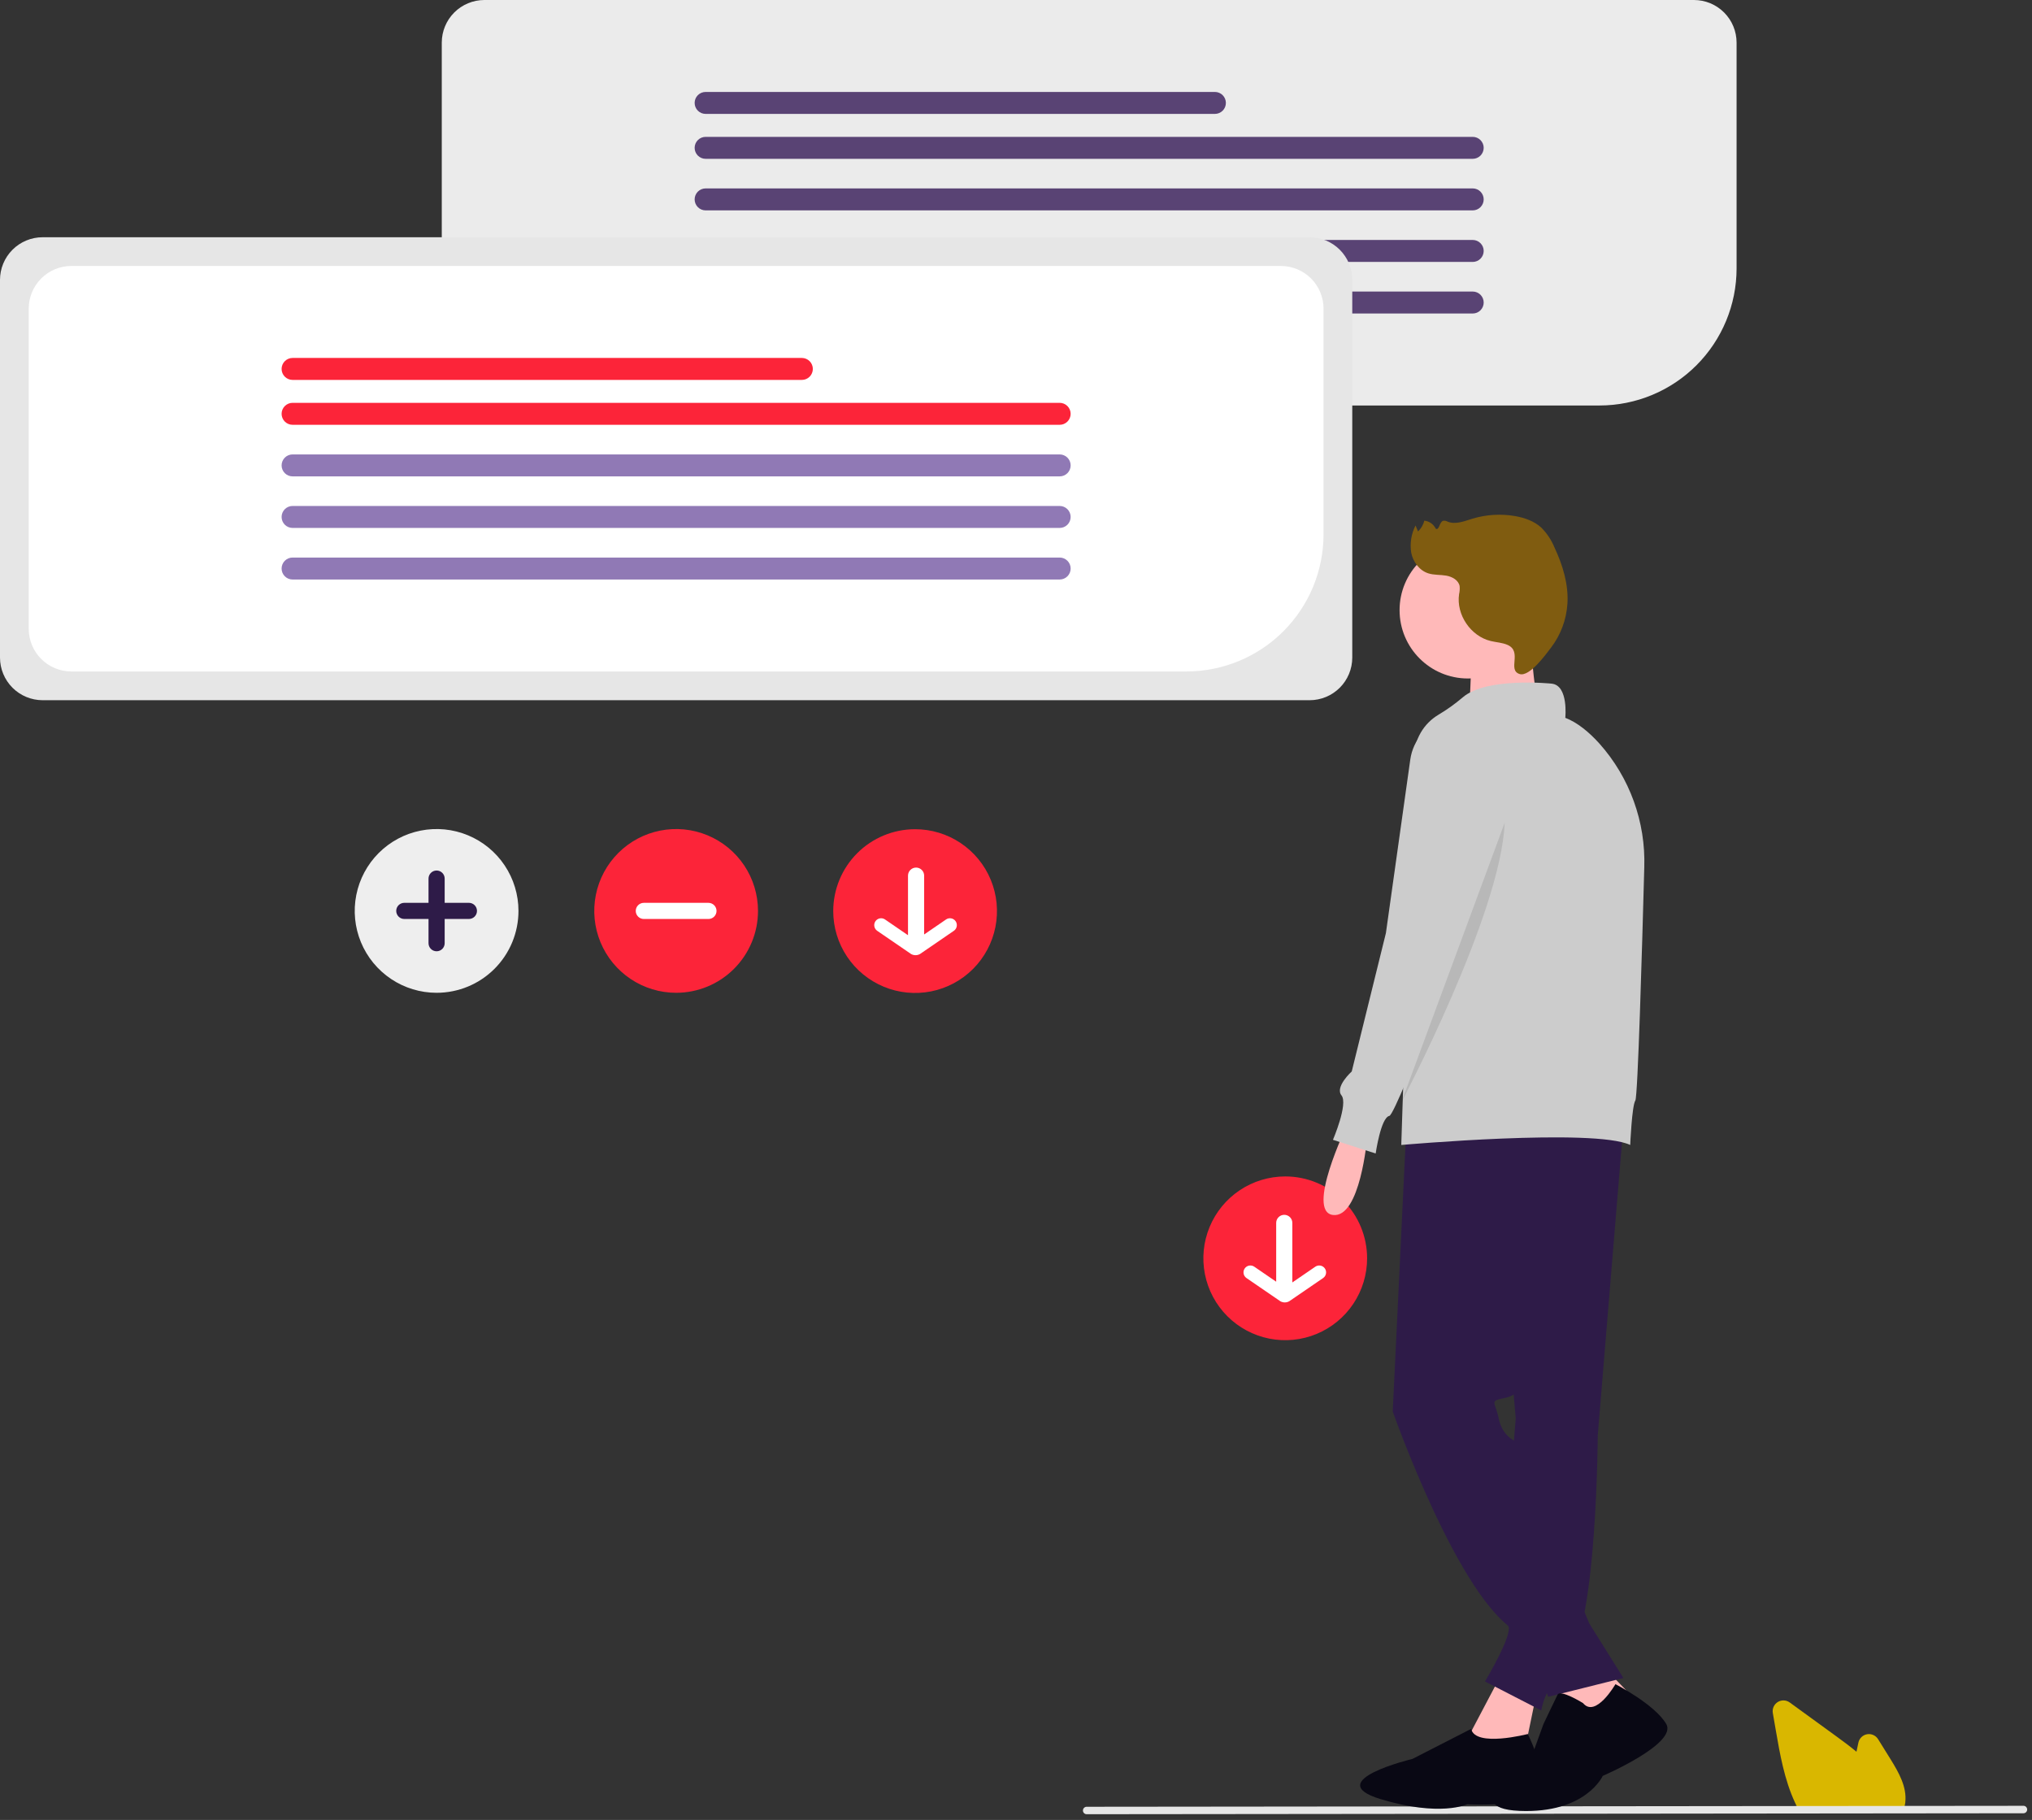 <svg width="249" height="223" viewBox="0 0 249 223" fill="none" xmlns="http://www.w3.org/2000/svg">
<rect x="0" y="0" width="249" height="223" fill="#333333" stroke="none"/>
<g clip-path="url(#clip0_4731_613)">
<path d="M196.016 49.685H59.353C57.969 49.683 56.643 49.133 55.665 48.154C54.687 47.176 54.136 45.85 54.135 44.466V5.218C54.136 3.835 54.687 2.508 55.665 1.53C56.643 0.552 57.969 0.002 59.353 0H207.582C208.965 0.002 210.292 0.552 211.27 1.53C212.248 2.508 212.798 3.835 212.8 5.218V32.899C212.795 37.349 211.025 41.615 207.878 44.762C204.732 47.909 200.466 49.679 196.016 49.685Z" fill="#EBEBEB"/>
<path d="M148.873 13.957H86.467C86.11 13.957 85.768 13.816 85.515 13.563C85.263 13.311 85.121 12.968 85.121 12.611C85.121 12.255 85.263 11.912 85.515 11.66C85.768 11.407 86.11 11.266 86.467 11.266H148.873C149.23 11.266 149.572 11.407 149.825 11.66C150.077 11.912 150.219 12.255 150.219 12.611C150.219 12.968 150.077 13.311 149.825 13.563C149.572 13.816 149.23 13.957 148.873 13.957Z" fill="#594374"/>
<path d="M180.465 19.461H86.467C86.11 19.461 85.768 19.319 85.515 19.067C85.263 18.815 85.121 18.472 85.121 18.115C85.121 17.758 85.263 17.416 85.515 17.164C85.768 16.911 86.11 16.77 86.467 16.77H180.465C180.822 16.77 181.164 16.911 181.416 17.164C181.669 17.416 181.811 17.758 181.811 18.115C181.811 18.472 181.669 18.815 181.416 19.067C181.164 19.319 180.822 19.461 180.465 19.461Z" fill="#594374"/>
<path d="M180.465 25.778H86.467C86.11 25.778 85.768 25.636 85.515 25.384C85.263 25.131 85.121 24.789 85.121 24.432C85.121 24.075 85.263 23.733 85.515 23.48C85.768 23.228 86.11 23.086 86.467 23.086H180.465C180.822 23.086 181.164 23.228 181.416 23.48C181.669 23.733 181.811 24.075 181.811 24.432C181.811 24.789 181.669 25.131 181.416 25.384C181.164 25.636 180.822 25.778 180.465 25.778Z" fill="#594374"/>
<path d="M180.465 32.094H86.467C86.11 32.094 85.768 31.952 85.515 31.7C85.263 31.448 85.121 31.105 85.121 30.748C85.121 30.391 85.263 30.049 85.515 29.797C85.768 29.544 86.11 29.402 86.467 29.402H180.465C180.822 29.402 181.164 29.544 181.416 29.797C181.669 30.049 181.811 30.391 181.811 30.748C181.811 31.105 181.669 31.448 181.416 31.7C181.164 31.952 180.822 32.094 180.465 32.094Z" fill="#594374"/>
<path d="M180.465 38.414H86.467C86.11 38.414 85.768 38.273 85.515 38.02C85.263 37.768 85.121 37.425 85.121 37.069C85.121 36.712 85.263 36.369 85.515 36.117C85.768 35.864 86.11 35.723 86.467 35.723H180.465C180.822 35.723 181.164 35.864 181.416 36.117C181.669 36.369 181.811 36.712 181.811 37.069C181.811 37.425 181.669 37.768 181.416 38.02C181.164 38.273 180.822 38.414 180.465 38.414Z" fill="#594374"/>
<path d="M160.488 85.797H5.218C3.835 85.795 2.508 85.245 1.53 84.267C0.552 83.288 0.002 81.962 0 80.579V34.289C0.002 32.905 0.552 31.579 1.53 30.601C2.508 29.622 3.835 29.072 5.218 29.07H160.488C161.871 29.072 163.197 29.622 164.176 30.601C165.154 31.579 165.704 32.905 165.706 34.289V80.579C165.704 81.962 165.154 83.288 164.176 84.267C163.197 85.245 161.871 85.795 160.488 85.797Z" fill="#E6E6E6"/>
<path d="M145.402 82.275H8.739C7.355 82.273 6.029 81.723 5.051 80.744C4.072 79.766 3.522 78.44 3.521 77.056V37.808C3.522 36.425 4.072 35.098 5.051 34.12C6.029 33.142 7.355 32.592 8.739 32.59H156.968C158.351 32.592 159.677 33.142 160.656 34.12C161.634 35.098 162.184 36.425 162.186 37.808V65.489C162.181 69.939 160.411 74.205 157.264 77.352C154.118 80.499 149.852 82.269 145.402 82.275Z" fill="white"/>
<path d="M98.259 46.551H35.853C35.496 46.551 35.153 46.409 34.901 46.157C34.649 45.904 34.507 45.562 34.507 45.205C34.507 44.848 34.649 44.506 34.901 44.254C35.153 44.001 35.496 43.859 35.853 43.859H98.259C98.436 43.859 98.611 43.894 98.774 43.962C98.937 44.029 99.086 44.129 99.211 44.254C99.336 44.379 99.435 44.527 99.502 44.69C99.57 44.853 99.605 45.029 99.605 45.205C99.605 45.382 99.57 45.557 99.502 45.72C99.435 45.884 99.336 46.032 99.211 46.157C99.086 46.282 98.937 46.381 98.774 46.449C98.611 46.516 98.436 46.551 98.259 46.551Z" fill="#FC2439"/>
<path d="M129.85 52.051H35.853C35.496 52.051 35.153 51.909 34.901 51.657C34.649 51.404 34.507 51.062 34.507 50.705C34.507 50.348 34.649 50.006 34.901 49.754C35.153 49.501 35.496 49.359 35.853 49.359H129.85C130.027 49.359 130.202 49.394 130.366 49.462C130.529 49.529 130.677 49.629 130.802 49.754C130.927 49.879 131.026 50.027 131.094 50.19C131.162 50.353 131.196 50.529 131.196 50.705C131.196 50.882 131.162 51.057 131.094 51.22C131.026 51.384 130.927 51.532 130.802 51.657C130.677 51.782 130.529 51.881 130.366 51.949C130.202 52.016 130.027 52.051 129.85 52.051Z" fill="#FC2439"/>
<path d="M129.85 58.371H35.853C35.496 58.371 35.153 58.23 34.901 57.977C34.649 57.725 34.507 57.383 34.507 57.026C34.507 56.669 34.649 56.326 34.901 56.074C35.153 55.822 35.496 55.68 35.853 55.68H129.85C130.207 55.68 130.55 55.822 130.802 56.074C131.055 56.326 131.196 56.669 131.196 57.026C131.196 57.383 131.055 57.725 130.802 57.977C130.55 58.23 130.207 58.371 129.85 58.371Z" fill="#9079B5"/>
<path d="M129.85 64.688H35.853C35.496 64.688 35.153 64.546 34.901 64.294C34.649 64.041 34.507 63.699 34.507 63.342C34.507 62.985 34.649 62.643 34.901 62.39C35.153 62.138 35.496 61.996 35.853 61.996H129.85C130.027 61.996 130.202 62.031 130.366 62.099C130.529 62.166 130.677 62.265 130.802 62.39C130.927 62.515 131.026 62.664 131.094 62.827C131.162 62.99 131.196 63.165 131.196 63.342C131.196 63.519 131.162 63.694 131.094 63.857C131.026 64.02 130.927 64.169 130.802 64.294C130.677 64.419 130.529 64.518 130.366 64.585C130.202 64.653 130.027 64.688 129.85 64.688Z" fill="#9079B5"/>
<path d="M129.85 71.008H35.853C35.496 71.008 35.153 70.866 34.901 70.614C34.649 70.362 34.507 70.019 34.507 69.662C34.507 69.305 34.649 68.963 34.901 68.711C35.153 68.458 35.496 68.316 35.853 68.316H129.85C130.207 68.316 130.55 68.458 130.802 68.711C131.055 68.963 131.196 69.305 131.196 69.662C131.196 70.019 131.055 70.362 130.802 70.614C130.55 70.866 130.207 71.008 129.85 71.008Z" fill="#9079B5"/>
<path d="M157.492 144.148C155.508 144.148 153.569 144.737 151.919 145.839C150.269 146.942 148.983 148.508 148.224 150.342C147.464 152.175 147.266 154.192 147.653 156.138C148.04 158.084 148.995 159.872 150.398 161.275C151.801 162.678 153.589 163.633 155.535 164.021C157.481 164.408 159.498 164.209 161.332 163.45C163.165 162.69 164.732 161.404 165.834 159.755C166.936 158.105 167.525 156.165 167.525 154.181C167.525 151.52 166.468 148.968 164.586 147.087C162.705 145.205 160.153 144.148 157.492 144.148Z" fill="#FC2439"/>
<path d="M156.895 159.444L152.744 156.6C152.559 156.473 152.432 156.278 152.391 156.058C152.35 155.838 152.399 155.611 152.525 155.427C152.652 155.242 152.846 155.115 153.066 155.074C153.286 155.033 153.514 155.082 153.698 155.208L156.383 157.047V149.841C156.383 149.579 156.487 149.327 156.673 149.141C156.858 148.956 157.11 148.852 157.373 148.852C157.635 148.852 157.887 148.956 158.072 149.141C158.258 149.327 158.362 149.579 158.362 149.841V157.138L161.178 155.208C161.363 155.082 161.59 155.033 161.81 155.074C162.03 155.115 162.224 155.242 162.351 155.427C162.478 155.611 162.526 155.838 162.485 156.058C162.444 156.278 162.317 156.473 162.133 156.6L157.98 159.444C157.815 159.537 157.628 159.585 157.438 159.585C157.248 159.585 157.061 159.537 156.895 159.444Z" fill="white"/>
<path d="M53.5 121.647C51.516 121.647 49.576 121.059 47.926 119.956C46.277 118.854 44.991 117.287 44.231 115.454C43.472 113.62 43.273 111.603 43.661 109.657C44.048 107.711 45.003 105.923 46.406 104.52C47.809 103.117 49.597 102.162 51.543 101.775C53.489 101.388 55.507 101.586 57.34 102.346C59.173 103.105 60.74 104.391 61.842 106.041C62.944 107.691 63.533 109.631 63.533 111.615C63.533 112.932 63.273 114.237 62.769 115.454C62.265 116.671 61.526 117.777 60.594 118.709C59.663 119.64 58.557 120.379 57.34 120.884C56.122 121.388 54.818 121.647 53.5 121.647Z" fill="#EEEEEE"/>
<path d="M57.459 110.623H54.49V107.654C54.49 107.391 54.386 107.14 54.201 106.954C54.015 106.768 53.763 106.664 53.501 106.664C53.238 106.664 52.987 106.768 52.801 106.954C52.615 107.14 52.511 107.391 52.511 107.654V110.623H49.542C49.28 110.623 49.028 110.727 48.843 110.912C48.657 111.098 48.553 111.35 48.553 111.612C48.553 111.875 48.657 112.126 48.843 112.312C49.028 112.498 49.28 112.602 49.542 112.602H52.511V115.571C52.511 115.833 52.615 116.085 52.801 116.27C52.987 116.456 53.238 116.56 53.501 116.56C53.763 116.56 54.015 116.456 54.201 116.27C54.386 116.085 54.49 115.833 54.49 115.571V112.602H57.459C57.722 112.602 57.974 112.498 58.159 112.312C58.345 112.126 58.449 111.875 58.449 111.612C58.449 111.35 58.345 111.098 58.159 110.912C57.974 110.727 57.722 110.623 57.459 110.623Z" fill="#2E1B48"/>
<path d="M82.853 121.647C80.868 121.647 78.929 121.059 77.279 119.956C75.629 118.854 74.343 117.287 73.584 115.454C72.825 113.621 72.626 111.603 73.013 109.657C73.4 107.711 74.356 105.924 75.759 104.52C77.162 103.117 78.949 102.162 80.895 101.775C82.842 101.388 84.859 101.586 86.692 102.346C88.525 103.105 90.092 104.391 91.194 106.041C92.297 107.691 92.885 109.63 92.885 111.614C92.885 114.275 91.828 116.827 89.947 118.708C88.065 120.59 85.513 121.647 82.853 121.647Z" fill="#FC2439"/>
<path d="M86.812 110.625H78.895C78.632 110.625 78.381 110.729 78.195 110.915C78.01 111.1 77.905 111.352 77.905 111.615C77.905 111.877 78.01 112.129 78.195 112.314C78.381 112.5 78.632 112.604 78.895 112.604H86.812C87.074 112.604 87.326 112.5 87.512 112.314C87.697 112.129 87.802 111.877 87.802 111.615C87.802 111.352 87.697 111.1 87.512 110.915C87.326 110.729 87.074 110.625 86.812 110.625Z" fill="white"/>
<path d="M112.136 101.603C114.121 101.603 116.06 102.191 117.71 103.294C119.36 104.396 120.646 105.963 121.405 107.796C122.165 109.629 122.363 111.647 121.976 113.593C121.589 115.539 120.634 117.326 119.231 118.73C117.827 120.133 116.04 121.088 114.094 121.475C112.148 121.862 110.13 121.664 108.297 120.904C106.464 120.145 104.897 118.859 103.795 117.209C102.692 115.559 102.104 113.62 102.104 111.636C102.104 108.975 103.161 106.423 105.042 104.542C106.924 102.66 109.476 101.603 112.136 101.603Z" fill="#FC2439"/>
<path d="M112.733 116.897L116.884 114.052C116.976 113.99 117.054 113.91 117.114 113.817C117.175 113.724 117.216 113.62 117.237 113.511C117.257 113.402 117.256 113.29 117.233 113.182C117.21 113.073 117.166 112.971 117.103 112.879C117.04 112.788 116.96 112.71 116.867 112.649C116.775 112.589 116.671 112.547 116.562 112.527C116.453 112.507 116.341 112.508 116.233 112.531C116.124 112.554 116.021 112.598 115.93 112.661L113.245 114.5V107.294C113.245 107.032 113.141 106.78 112.955 106.595C112.77 106.409 112.518 106.305 112.256 106.305C111.993 106.305 111.741 106.409 111.556 106.595C111.37 106.78 111.266 107.032 111.266 107.294V114.591L108.449 112.661C108.264 112.534 108.037 112.486 107.817 112.527C107.597 112.568 107.403 112.695 107.276 112.879C107.149 113.064 107.101 113.291 107.142 113.511C107.183 113.731 107.31 113.926 107.494 114.053L111.646 116.897C111.812 116.99 111.999 117.039 112.189 117.039C112.38 117.039 112.567 116.99 112.733 116.897Z" fill="white"/>
<path d="M233.207 221.903H220.483L220.428 221.804C220.266 221.509 220.108 221.196 219.962 220.875C218.651 218.069 218.097 214.858 217.608 212.028L217.24 209.893C217.195 209.635 217.229 209.369 217.336 209.13C217.444 208.89 217.62 208.689 217.843 208.55C218.066 208.412 218.325 208.343 218.587 208.352C218.849 208.362 219.102 208.45 219.314 208.604C221.248 210.012 223.183 211.418 225.118 212.822C225.851 213.355 226.688 213.972 227.49 214.639C227.567 214.263 227.648 213.887 227.729 213.515C227.785 213.259 227.916 213.025 228.106 212.843C228.295 212.662 228.535 212.541 228.793 212.496C229.052 212.451 229.318 212.485 229.557 212.592C229.797 212.699 229.999 212.876 230.138 213.099L231.626 215.491C232.712 217.238 233.671 218.959 233.475 220.815C233.476 220.838 233.475 220.861 233.47 220.883C233.431 221.188 233.359 221.488 233.254 221.777L233.207 221.903Z" fill="#D9B700"/>
<path d="M247.977 222.179L133.135 222.296C133.018 222.29 132.908 222.239 132.828 222.154C132.748 222.069 132.703 221.957 132.703 221.84C132.703 221.723 132.748 221.611 132.828 221.526C132.908 221.441 133.018 221.39 133.135 221.383L247.977 221.266C248.093 221.272 248.203 221.323 248.283 221.408C248.364 221.493 248.408 221.605 248.408 221.722C248.408 221.839 248.364 221.951 248.283 222.036C248.203 222.121 248.093 222.172 247.977 222.179Z" fill="#E6E6E6"/>
<path d="M165.012 137.984C165.012 137.984 159.987 148.452 163.337 148.871C166.687 149.29 167.524 139.45 167.524 139.45L165.012 137.984Z" fill="#FFB9B9"/>
<path d="M177.365 87.95C176.186 88.26 175.126 88.912 174.316 89.823C173.507 90.734 172.984 91.863 172.815 93.07L169.828 114.329L165.641 131.287C165.641 131.287 163.547 133.171 164.386 134.218C165.224 135.266 163.339 139.662 163.339 139.662L168.574 141.336C168.574 141.336 169.202 136.94 170.249 136.731C171.169 136.547 181.467 109.037 183.949 102.372C184.291 101.453 184.485 100.93 184.485 100.93C184.485 100.93 184.064 86.904 177.365 87.95Z" fill="#CCCCCC"/>
<path d="M184.064 204.984L179.979 212.735L186.785 214.719L188.235 207.71L184.064 204.984Z" fill="#FFB9B9"/>
<path d="M180.273 211.84L173.078 215.52C173.078 215.52 161.82 218.205 169.15 220.436C176.481 222.667 179.781 221.081 179.781 221.081C179.781 221.081 189.37 221.579 189.215 218.904C189.061 216.228 187.216 212.466 187.216 212.466C187.216 212.466 180.798 214.143 180.273 211.84Z" fill="#090814"/>
<path d="M198.928 137.883L195.788 175.882C195.788 175.882 195.683 198.597 192.333 202.993C188.983 207.39 188.879 209.588 188.879 209.588L181.97 206.03C181.97 206.03 185.527 200.101 184.796 199.192C184.344 198.616 184.023 197.949 183.854 197.237L185.738 173.789L182.18 132.965L198.928 137.883Z" fill="#2E1B48"/>
<path d="M190.345 204.982L193.276 212.728L201.65 209.588L196.415 204.145L190.345 204.982Z" fill="#FFB9B9"/>
<path d="M172.34 137.984L170.665 172.947C170.665 172.947 178.83 196.185 185.948 199.954C185.948 199.954 185.948 204.56 187.623 205.397C188.122 205.655 188.564 206.01 188.924 206.441C189.283 206.873 189.553 207.372 189.716 207.909L198.928 205.606L194.741 198.907L185.529 176.506C185.529 176.506 184.064 175.878 183.645 173.784C183.227 171.691 182.389 171.691 184.484 171.272C186.579 170.853 186.578 168.76 186.578 168.76L193.486 136.938L172.34 137.984Z" fill="#2E1B48"/>
<path d="M179.877 83.135C184.502 83.135 188.251 79.386 188.251 74.761C188.251 70.136 184.502 66.387 179.877 66.387C175.252 66.387 171.503 70.136 171.503 74.761C171.503 79.386 175.252 83.135 179.877 83.135Z" fill="#FFB9B9"/>
<path d="M187.308 75.285C187.308 75.285 187.936 85.962 188.774 87.009C189.611 88.056 179.981 87.848 179.981 87.848C179.981 87.848 180.609 78.846 179.981 78.008C179.353 77.171 187.308 75.285 187.308 75.285Z" fill="#FFB9B9"/>
<path d="M190.136 83.767C190.136 83.767 182.182 82.928 179.249 85.442C178.313 86.241 177.31 86.959 176.251 87.587C175.367 88.117 174.63 88.862 174.109 89.751C173.587 90.641 173.298 91.647 173.267 92.678L171.711 140.293C171.711 140.293 195.368 138.2 199.765 140.293C199.765 140.293 199.974 135.478 200.393 134.85C200.698 134.392 201.226 116.133 201.489 106.269C201.67 100.699 199.702 95.273 195.994 91.113C194.725 89.708 193.307 88.531 191.81 87.955C191.81 87.955 192.228 83.976 190.136 83.767Z" fill="#CCCCCC"/>
<path opacity="0.1" d="M184.377 100.828L171.711 135.093C171.711 135.093 183.958 111.924 184.377 100.828Z" fill="black"/>
<path d="M184.755 79.03C184.108 78.737 183.377 78.713 182.687 78.547C180.217 77.958 178.426 75.316 178.794 72.804C178.87 72.48 178.893 72.145 178.862 71.814C178.726 71.085 177.945 70.657 177.215 70.532C176.485 70.407 175.717 70.478 175.013 70.25C173.924 69.897 173.151 68.846 172.929 67.723C172.749 66.583 172.934 65.415 173.458 64.387L173.764 65.12C174.141 64.76 174.409 64.301 174.538 63.796C174.836 63.828 175.122 63.936 175.367 64.109C175.613 64.283 175.809 64.517 175.938 64.789C176.371 65.01 176.37 63.994 176.822 63.817C177.024 63.779 177.232 63.817 177.407 63.924C178.364 64.301 179.422 63.864 180.405 63.563C182.108 63.044 183.909 62.932 185.663 63.237C186.829 63.441 187.995 63.849 188.868 64.647C189.555 65.338 190.101 66.156 190.474 67.057C191.49 69.222 192.219 71.587 192.072 73.974C191.947 75.928 191.247 77.801 190.059 79.358C189.44 80.165 187.432 82.972 186.213 82.589C184.68 82.109 186.574 79.856 184.755 79.03Z" fill="#805C10"/>
<path d="M193.979 208.679C193.979 208.679 191.211 206.963 190.865 207.649C190.519 208.335 189.135 211.251 189.135 211.251L187.578 215.539C187.578 215.539 178.061 221.543 186.194 221.886C194.326 222.229 196.4 217.598 196.4 217.598C196.4 217.598 205.569 213.653 204.185 211.251C202.801 208.85 197.957 206.359 197.957 206.359C197.957 206.359 195.536 210.565 193.979 208.679Z" fill="#090814"/>
</g>
<defs>
<clipPath id="clip0_4731_613">
<rect width="248.41" height="222.3" fill="white"/>
</clipPath>
</defs>
</svg>
